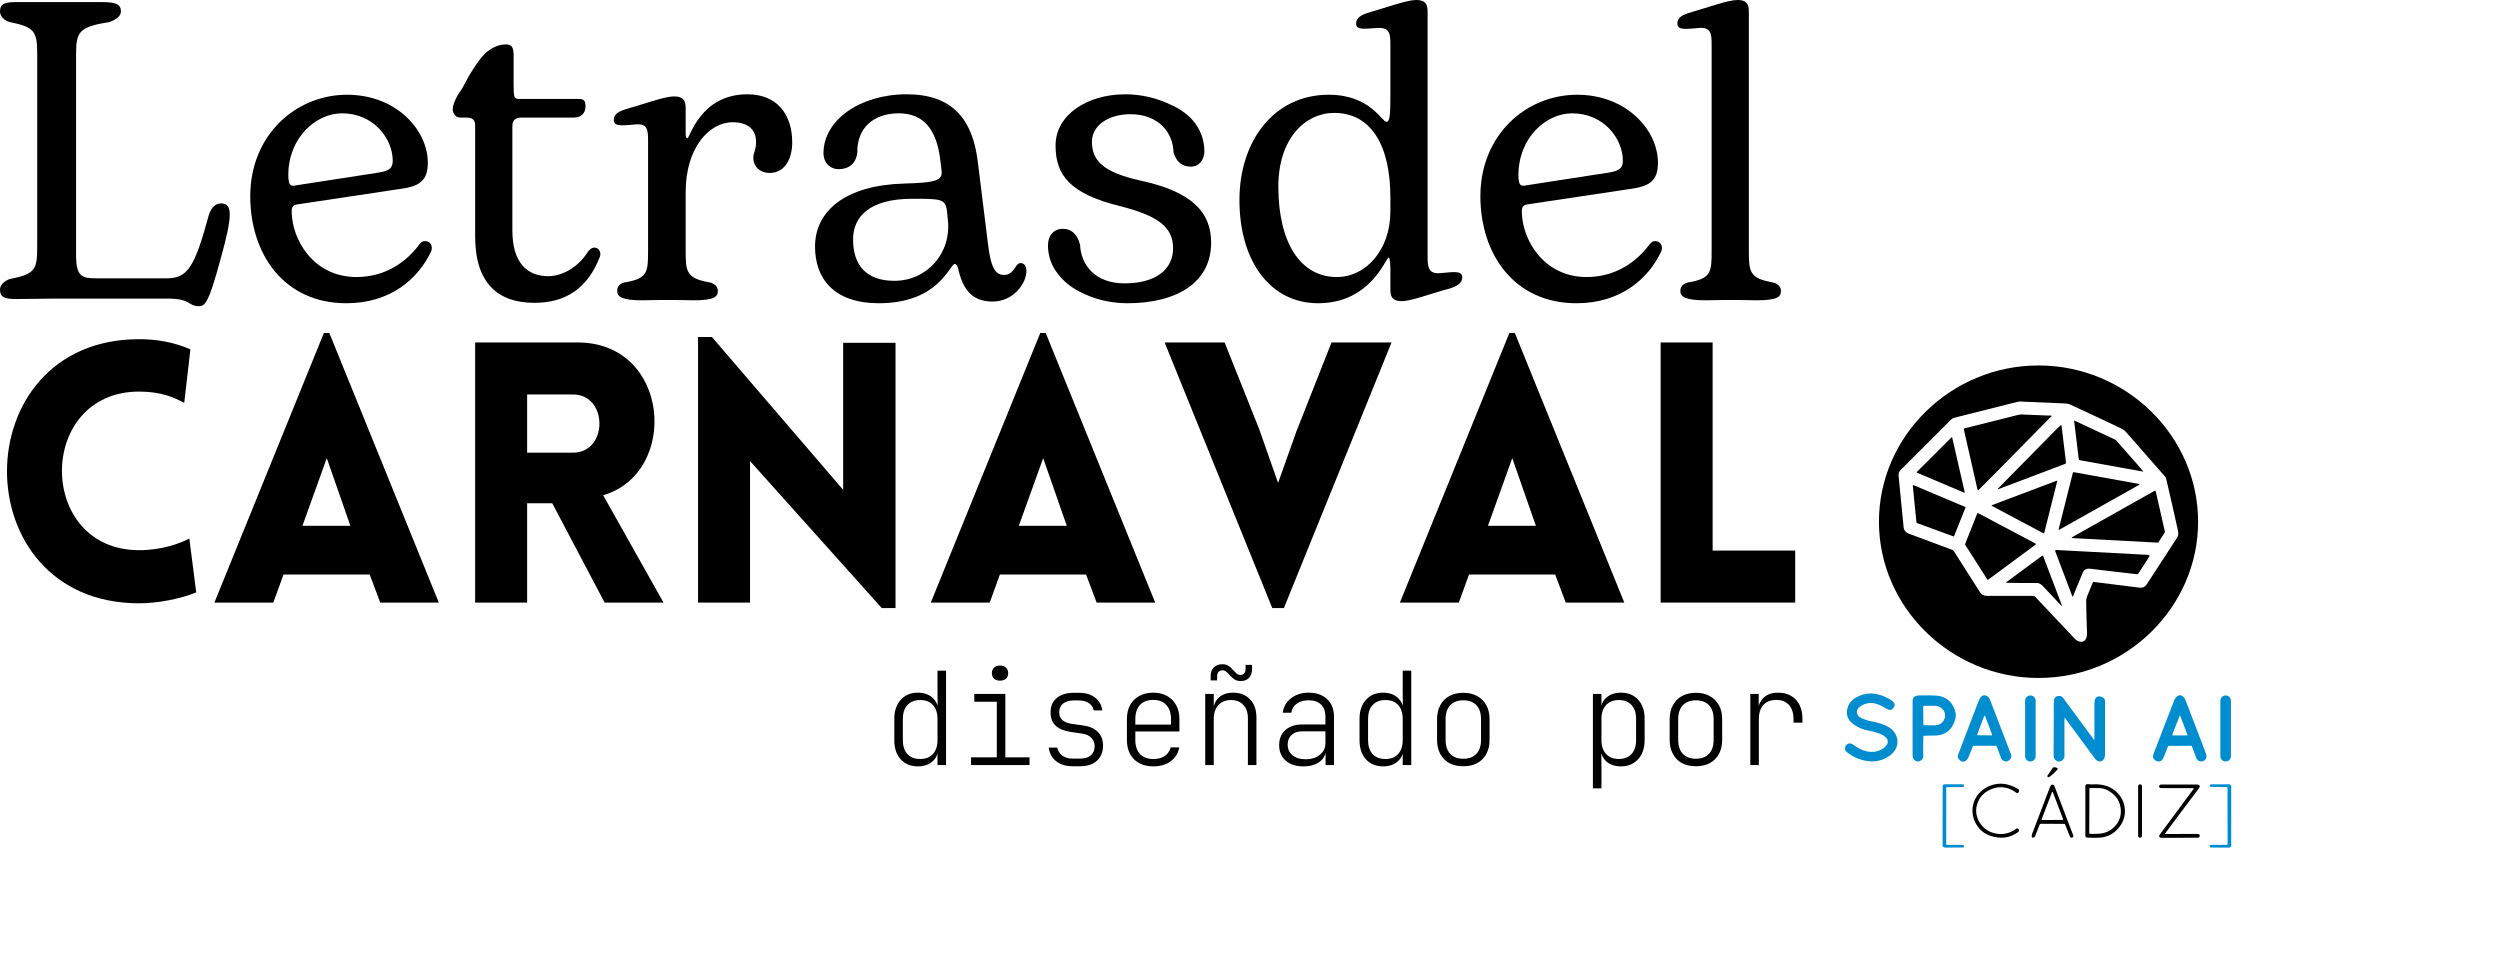 <?xml version="1.0" encoding="UTF-8" standalone="no"?>
<!DOCTYPE svg PUBLIC "-//W3C//DTD SVG 1.1//EN" "http://www.w3.org/Graphics/SVG/1.1/DTD/svg11.dtd">
<svg width="100%" height="100%" viewBox="0 0 232 90" version="1.1" xmlns="http://www.w3.org/2000/svg" xmlns:xlink="http://www.w3.org/1999/xlink" xml:space="preserve" xmlns:serif="http://www.serif.com/" style="fill-rule:evenodd;clip-rule:evenodd;stroke-linejoin:round;stroke-miterlimit:2;">
    <path d="M17.097,37.383L17.67,32.421C16.218,31.781 14.598,31.476 12.913,31.476C-3.423,31.476 -3.455,55.987 12.913,55.987C14.598,55.987 16.726,55.583 18.21,54.975L17.57,49.977C16.658,50.449 15.005,51.057 12.913,51.057C3.361,51.057 3.361,36.339 12.913,36.339C15.005,36.339 16.186,36.911 17.097,37.383Z" style="fill-rule:nonzero;"/>
    <path d="M19.897,55.919L25.365,55.919L26.309,53.319L34.309,53.319L35.285,55.919L40.721,55.919L30.561,30.901L30.056,30.901L19.897,55.919ZM28.065,48.796L30.325,42.517L32.517,48.796L28.065,48.796Z" style="fill-rule:nonzero;"/>
    <path d="M56.109,55.919L61.574,55.919L55.973,45.959C63.061,43.899 62.217,31.781 53.609,31.781L44.093,31.781L44.093,55.919L48.918,55.919L48.918,46.703L51.249,46.703L56.109,55.919ZM48.918,42.009L48.918,36.607L53.173,36.607C56.445,36.607 56.445,42.009 53.173,42.009L48.918,42.009Z" style="fill-rule:nonzero;"/>
    <path d="M69.604,42.786L81.824,56.427L83.104,56.427L83.104,31.813L78.244,31.813L78.244,45.455L66.064,31.273L64.78,31.273L64.78,55.919L69.604,55.919L69.604,42.786Z" style="fill-rule:nonzero;"/>
    <path d="M86.378,55.919L91.846,55.919L92.79,53.319L100.789,53.319L101.766,55.919L107.202,55.919L97.042,30.901L96.537,30.901L86.378,55.919ZM94.546,48.796L96.806,42.517L98.998,48.796L94.546,48.796Z" style="fill-rule:nonzero;"/>
    <path d="M118.066,56.427L119.146,56.427L129.135,31.781L123.566,31.781L120.326,39.984L118.606,44.811L116.85,39.816L113.646,31.781L108.078,31.781L118.066,56.427Z" style="fill-rule:nonzero;"/>
    <path d="M129.911,55.919L135.379,55.919L136.323,53.319L144.323,53.319L145.299,55.919L150.735,55.919L140.575,30.901L140.07,30.901L129.911,55.919ZM138.079,48.796L140.339,42.517L142.531,48.796L138.079,48.796Z" style="fill-rule:nonzero;"/>
    <path d="M154.107,31.781L154.107,55.919L166.595,55.919L166.595,51.093L158.932,51.093L158.932,31.781L154.107,31.781Z" style="fill-rule:nonzero;"/>
    <path d="M18.441,28.415C19.068,28.415 19.382,28.024 20.442,24.139C21.619,19.94 21.581,18.879 20.52,18.879C20.09,18.879 19.657,19.115 19.382,19.94C18.049,24.883 17.38,25.828 15.46,25.828L8.866,25.828C7.612,25.828 7.062,25.63 7.062,23.744L7.062,5.063C7.062,2.944 7.298,2.51 10.163,2.041C10.713,1.844 11.224,1.53 11.224,1.058C11.224,0.391 10.752,0.194 9.455,0.194L1.452,0.194C0.394,0.194 0,0.391 0,1.058C0,1.53 0.394,1.883 0.863,2.041C3.256,2.51 3.453,2.944 3.453,5.063L3.453,22.884C3.453,25.003 3.298,25.433 0.863,25.905C0.394,26.103 0,26.416 0,26.885C0,27.552 0.394,27.749 1.452,27.749C3.14,27.749 3.887,27.71 4.944,27.71L15.576,27.71C17.736,27.71 17.461,28.415 18.441,28.415Z" style="fill-rule:nonzero;"/>
    <path d="M32.132,28.141C36.213,28.141 38.8,25.905 40.015,23.314C40.174,22.923 40.015,22.373 39.427,22.373C39.194,22.373 39.074,22.489 38.88,22.725C37.742,24.255 35.818,25.708 33.073,25.708C29.109,25.708 27.068,22.253 27.068,19.584C27.068,19.115 27.304,18.995 27.657,18.957L37.073,17.543C38.761,17.31 39.702,16.915 39.702,15.11C39.702,12.05 36.759,8.792 32.21,8.792C27.463,8.792 23.224,12.519 23.224,18.213C23.224,23.589 26.363,28.141 32.132,28.141ZM27.54,17.19C26.991,17.31 26.755,17.268 26.755,16.249C26.755,12.794 29.306,10.517 31.738,10.517C34.719,10.517 36.446,12.914 36.446,14.913C36.446,15.621 36.093,15.858 35.152,16.013L27.54,17.19Z" style="fill-rule:nonzero;"/>
    <path d="M49.588,28.102C52.492,28.102 54.532,26.769 55.67,23.825C55.903,23.156 55.121,22.567 54.571,23.353C53.51,25.003 51.981,25.63 50.882,25.63C48.88,25.63 47.548,24.336 47.548,21.389L47.548,11.694C47.548,11.028 47.978,10.911 48.45,10.911L53.274,10.911C53.905,10.911 54.335,10.517 54.335,9.889C54.335,9.262 54.138,9.184 53.63,9.184L48.175,9.184C47.703,9.184 47.664,9.025 47.664,7.848L47.664,5.14C47.664,4.435 47.509,4.121 46.959,4.121C46.251,4.121 45.585,4.435 44.997,4.985C44.331,5.651 43.506,6.984 42.917,8.162L42.526,8.75C42.174,9.339 42.015,9.811 42.015,10.125C42.015,10.517 42.251,10.911 42.72,10.911L43.27,10.911C43.781,10.911 44.094,11.067 44.094,11.655L44.094,21.939C44.094,26.374 46.293,28.102 49.588,28.102Z" style="fill-rule:nonzero;"/>
    <path d="M59.63,27.869C61.198,27.827 62.767,27.827 64.338,27.869C66.259,27.869 66.615,27.552 66.615,27.005C66.615,26.572 66.298,26.335 65.906,26.219C63.672,25.828 63.63,25.239 63.63,23.198L63.63,17.818C63.63,13.697 65.829,11.342 67.986,11.342C70.537,11.342 70.301,13.422 69.948,14.285C69.712,15.544 70.692,16.052 71.4,16.052C72.93,16.052 73.518,14.599 73.518,13.227C73.518,10.517 72.027,8.75 69.36,8.75C64.965,8.75 64.024,12.833 63.788,12.833C63.63,12.833 63.63,12.519 63.63,12.244L63.63,10.009C63.63,9.223 63.316,8.948 62.534,8.948C61.67,8.948 59.905,9.614 58.101,10.125C57.47,10.323 56.924,10.559 56.962,11.186C57.001,11.814 57.942,11.617 59.119,11.539C60.099,11.5 60.141,12.089 60.141,13.069L60.141,23.198C60.141,25.239 60.141,25.866 57.903,26.219C57.512,26.335 57.276,26.572 57.276,27.005C57.276,27.552 57.745,27.869 59.63,27.869Z" style="fill-rule:nonzero;"/>
    <path d="M81.558,28.141C87.168,28.141 88.113,24.491 88.62,24.491C88.701,24.491 88.818,24.65 88.895,24.844C89.328,26.808 90.153,27.985 92.112,27.985C94.036,27.985 95.252,26.297 95.252,25.158C95.252,24.65 95.016,24.414 94.703,24.414C94.192,24.414 94.153,25.514 93.173,25.514C92.465,25.514 91.957,25.042 91.682,22.609L90.741,15.033C90.269,11.028 88.345,8.75 84.148,8.75C79.754,8.75 76.42,11.186 76.42,14.208C76.42,15.188 77.125,15.699 77.791,15.699C78.813,15.699 79.44,15.149 79.557,14.169C79.518,11.814 81.128,10.517 83.405,10.517C85.717,10.517 86.894,12.011 87.249,14.758L87.366,15.738C87.524,16.721 87.013,16.954 83.873,17.035C78.499,17.19 75.634,19.545 75.634,22.884C75.634,25.866 77.4,28.141 81.558,28.141ZM83.01,26.06C80.381,26.06 79.165,24.608 79.165,22.214C79.165,20.134 80.656,18.446 84.659,18.446C87.288,18.446 87.718,18.446 87.876,19.545L87.954,20.331C88.345,23.511 85.991,26.06 83.01,26.06Z" style="fill-rule:nonzero;"/>
    <path d="M104.627,28.141C109.257,28.141 112.393,26.18 112.393,22.528C112.393,19.782 110.748,17.818 105.842,16.76C102.273,15.974 101.332,14.835 101.332,13.147C101.332,11.617 102.9,10.598 104.901,10.598C107.53,10.598 108.862,12.325 108.901,14.13C109.176,15.071 109.726,15.463 110.512,15.463C111.297,15.463 111.766,14.797 111.766,14.049C111.766,12.953 111.375,11.969 110.709,11.186C110.159,10.559 109.412,10.048 108.588,9.695C107.372,9.106 105.92,8.75 104.429,8.75C100.859,8.75 97.956,10.675 97.956,13.503C97.956,16.288 99.33,17.976 103.88,19.115C107.53,20.018 108.862,21.118 108.862,23.039C108.862,25.003 107.255,26.297 104.352,26.297C101.606,26.297 100.31,24.569 100.232,22.725C99.957,21.625 99.33,21.234 98.622,21.234C97.759,21.234 97.251,21.9 97.251,22.764C97.251,23.786 97.603,24.728 98.192,25.433C98.703,26.103 99.369,26.649 100.155,27.044C101.448,27.749 103.016,28.141 104.627,28.141Z" style="fill-rule:nonzero;"/>
    <path d="M122.318,28.141C127.223,28.141 128.597,23.903 128.869,23.903C128.95,23.903 128.988,24.178 129.027,24.844L129.027,26.885C129.027,27.672 129.341,27.946 130.088,27.946C130.99,27.946 132.756,27.238 134.56,26.769C135.148,26.572 135.698,26.335 135.698,25.708C135.659,25.042 134.715,25.278 133.538,25.355C132.597,25.394 132.481,24.805 132.481,23.864L132.481,1.058C132.481,0.275 132.167,0 131.42,0C130.557,0 128.752,0.666 126.987,1.178C126.36,1.372 125.81,1.647 125.849,2.235C125.888,2.863 126.832,2.63 127.967,2.588C128.95,2.588 129.027,3.138 129.027,4.082L129.027,8.831C129.027,10.559 128.988,11.303 128.675,11.303C128.203,11.303 127.184,8.792 123.297,8.792C118.237,8.792 115.02,13.069 115.02,18.565C115.02,24.294 117.923,28.141 122.318,28.141ZM124.044,25.708C120.711,25.708 118.631,22.567 118.631,17.31C118.631,12.833 121.141,10.478 123.808,10.478C127.223,10.478 129.027,13.461 129.027,18.329L129.027,19.623C129.027,23.156 126.79,25.708 124.044,25.708Z" style="fill-rule:nonzero;"/>
    <path d="M146.288,28.141C150.369,28.141 152.956,25.905 154.172,23.314C154.33,22.923 154.172,22.373 153.583,22.373C153.35,22.373 153.231,22.489 153.037,22.725C151.899,24.255 149.975,25.708 147.229,25.708C143.265,25.708 141.225,22.253 141.225,19.584C141.225,19.115 141.461,18.995 141.813,18.957L151.229,17.543C152.917,17.31 153.858,16.915 153.858,15.11C153.858,12.05 150.916,8.792 146.366,8.792C141.619,8.792 137.38,12.519 137.38,18.213C137.38,23.589 140.52,28.141 146.288,28.141ZM141.697,17.19C141.147,17.31 140.911,17.268 140.911,16.249C140.911,12.794 143.462,10.517 145.894,10.517C148.875,10.517 150.602,12.914 150.602,14.913C150.602,15.621 150.25,15.858 149.309,16.013L141.697,17.19Z" style="fill-rule:nonzero;"/>
    <path d="M158.329,27.869C159.9,27.827 161.468,27.827 162.998,27.869C164.922,27.869 165.274,27.552 165.274,27.005C165.274,26.572 164.96,26.335 164.569,26.219C162.332,25.828 162.293,25.239 162.293,23.198L162.293,1.058C162.293,0.275 161.979,0 161.232,0C160.369,0 158.565,0.666 156.799,1.178C156.172,1.372 155.622,1.608 155.661,2.235C155.7,2.863 156.644,2.669 157.779,2.588C158.762,2.549 158.839,3.138 158.839,4.082L158.839,23.198C158.839,25.239 158.839,25.866 156.602,26.219C156.211,26.335 155.936,26.572 155.936,27.005C155.936,27.552 156.408,27.869 158.329,27.869Z" style="fill-rule:nonzero;"/>
    <rect x="162" y="20" width="70" height="70" style="fill:none;"/>
    <path d="M85.176,71.12C84.52,71.12 83.992,70.904 83.592,70.472C83.192,70.032 82.992,69.444 82.992,68.708L82.992,66.704C82.992,65.968 83.192,65.38 83.592,64.94C83.992,64.5 84.52,64.28 85.176,64.28C85.744,64.28 86.2,64.44 86.544,64.76C86.896,65.072 87.072,65.488 87.072,66.008L86.784,65.444L87.012,65.444L87,64.088L87,62.24L87.792,62.24L87.792,71L87,71L87,69.956L86.712,69.956L87.072,69.392C87.072,69.92 86.896,70.34 86.544,70.652C86.2,70.964 85.744,71.12 85.176,71.12ZM85.392,70.436C85.904,70.436 86.3,70.28 86.58,69.968C86.86,69.656 87,69.228 87,68.684L87,66.728C87,66.176 86.86,65.744 86.58,65.432C86.3,65.12 85.904,64.964 85.392,64.964C84.888,64.964 84.492,65.12 84.204,65.432C83.924,65.736 83.784,66.168 83.784,66.728L83.784,68.684C83.784,69.236 83.924,69.668 84.204,69.98C84.492,70.284 84.888,70.436 85.392,70.436ZM90.115,71L90.115,70.28L92.503,70.28L92.503,65.12L90.415,65.12L90.415,64.4L93.295,64.4L93.295,70.28L95.539,70.28L95.539,71L90.115,71ZM92.803,63.164C92.571,63.164 92.387,63.104 92.251,62.984C92.115,62.856 92.047,62.684 92.047,62.468C92.047,62.252 92.115,62.08 92.251,61.952C92.387,61.824 92.571,61.76 92.803,61.76C93.035,61.76 93.219,61.824 93.355,61.952C93.491,62.08 93.559,62.252 93.559,62.468C93.559,62.684 93.491,62.856 93.355,62.984C93.219,63.104 93.035,63.164 92.803,63.164ZM99.531,71.108C99.115,71.108 98.747,71.036 98.427,70.892C98.115,70.748 97.863,70.548 97.671,70.292C97.479,70.028 97.363,69.724 97.323,69.38L98.115,69.38C98.171,69.676 98.323,69.92 98.571,70.112C98.827,70.304 99.147,70.4 99.531,70.4L100.215,70.4C100.655,70.4 100.991,70.3 101.223,70.1C101.463,69.892 101.583,69.616 101.583,69.272C101.583,68.952 101.483,68.688 101.283,68.48C101.083,68.264 100.807,68.132 100.455,68.084L99.327,67.916C98.727,67.828 98.271,67.636 97.959,67.34C97.647,67.036 97.491,66.624 97.491,66.104C97.491,65.544 97.679,65.104 98.055,64.784C98.439,64.456 98.971,64.292 99.651,64.292L100.131,64.292C100.747,64.292 101.243,64.44 101.619,64.736C102.003,65.032 102.227,65.428 102.291,65.924L101.499,65.924C101.451,65.652 101.307,65.432 101.067,65.264C100.827,65.088 100.515,65 100.131,65L99.651,65C99.219,65 98.883,65.1 98.643,65.3C98.411,65.492 98.295,65.76 98.295,66.104C98.295,66.408 98.391,66.648 98.583,66.824C98.775,66.992 99.063,67.108 99.447,67.172L100.551,67.328C101.143,67.416 101.591,67.62 101.895,67.94C102.207,68.252 102.363,68.672 102.363,69.2C102.363,69.784 102.175,70.248 101.799,70.592C101.431,70.936 100.903,71.108 100.215,71.108L99.531,71.108ZM107.026,71.12C106.522,71.12 106.086,71.02 105.718,70.82C105.35,70.62 105.066,70.336 104.866,69.968C104.674,69.6 104.578,69.168 104.578,68.672L104.578,66.728C104.578,66.232 104.674,65.804 104.866,65.444C105.066,65.076 105.35,64.792 105.718,64.592C106.086,64.384 106.522,64.28 107.026,64.28C107.522,64.28 107.95,64.384 108.31,64.592C108.678,64.792 108.958,65.076 109.15,65.444C109.35,65.804 109.45,66.232 109.45,66.728L109.45,67.88L105.358,67.88L105.358,68.672C105.358,69.224 105.502,69.656 105.79,69.968C106.078,70.28 106.49,70.436 107.026,70.436C107.458,70.436 107.81,70.344 108.082,70.16C108.362,69.968 108.55,69.7 108.646,69.356L109.438,69.356C109.334,69.9 109.066,70.332 108.634,70.652C108.21,70.964 107.674,71.12 107.026,71.12ZM108.67,67.34L108.67,66.728C108.67,66.176 108.526,65.744 108.238,65.432C107.958,65.112 107.554,64.952 107.026,64.952C106.49,64.952 106.078,65.108 105.79,65.42C105.502,65.732 105.358,66.168 105.358,66.728L105.358,67.244L108.778,67.244L108.67,67.34ZM111.845,71L111.845,64.4L112.637,64.4L112.637,65.588L112.889,65.588L112.589,66.056C112.589,65.504 112.753,65.072 113.081,64.76C113.417,64.44 113.869,64.28 114.437,64.28C115.093,64.28 115.617,64.488 116.009,64.904C116.401,65.312 116.597,65.872 116.597,66.584L116.597,71L115.805,71L115.805,66.68C115.805,66.136 115.665,65.716 115.385,65.42C115.105,65.116 114.725,64.964 114.245,64.964C113.749,64.964 113.357,65.12 113.069,65.432C112.781,65.744 112.637,66.176 112.637,66.728L112.637,71L111.845,71ZM115.145,63.2C114.913,63.2 114.721,63.152 114.569,63.056C114.417,62.952 114.281,62.836 114.161,62.708C114.049,62.572 113.937,62.456 113.825,62.36C113.721,62.256 113.597,62.204 113.453,62.204C113.301,62.204 113.177,62.252 113.081,62.348C112.993,62.444 112.949,62.576 112.949,62.744L112.949,63.14L112.349,63.14L112.349,62.744C112.349,62.4 112.445,62.132 112.637,61.94C112.837,61.74 113.101,61.64 113.429,61.64C113.661,61.64 113.853,61.692 114.005,61.796C114.157,61.892 114.289,62.008 114.401,62.144C114.521,62.272 114.633,62.388 114.737,62.492C114.849,62.588 114.977,62.636 115.121,62.636C115.265,62.636 115.377,62.588 115.457,62.492C115.545,62.396 115.589,62.264 115.589,62.096L115.589,61.7L116.189,61.7L116.189,62.096C116.189,62.44 116.093,62.712 115.901,62.912C115.717,63.104 115.465,63.2 115.145,63.2ZM120.949,71.12C120.261,71.12 119.713,70.94 119.305,70.58C118.905,70.22 118.705,69.744 118.705,69.152C118.705,68.56 118.897,68.092 119.281,67.748C119.673,67.404 120.189,67.232 120.829,67.232L123.001,67.232L123.001,66.5C123.001,66.02 122.865,65.648 122.593,65.384C122.329,65.12 121.949,64.988 121.453,64.988C121.005,64.988 120.633,65.092 120.337,65.3C120.049,65.508 119.881,65.788 119.833,66.14L119.041,66.14C119.113,65.58 119.369,65.132 119.809,64.796C120.257,64.452 120.805,64.28 121.453,64.28C122.165,64.28 122.733,64.48 123.157,64.88C123.581,65.28 123.793,65.816 123.793,66.488L123.793,71L123.013,71L123.013,69.692L122.881,69.692L123.061,69.476C123.061,69.972 122.869,70.372 122.485,70.676C122.101,70.972 121.589,71.12 120.949,71.12ZM121.153,70.46C121.705,70.46 122.149,70.32 122.485,70.04C122.829,69.76 123.001,69.4 123.001,68.96L123.001,67.868L120.829,67.868C120.429,67.868 120.105,67.98 119.857,68.204C119.617,68.428 119.497,68.724 119.497,69.092C119.497,69.508 119.645,69.84 119.941,70.088C120.245,70.336 120.649,70.46 121.153,70.46ZM128.348,71.12C127.692,71.12 127.164,70.904 126.764,70.472C126.364,70.032 126.164,69.444 126.164,68.708L126.164,66.704C126.164,65.968 126.364,65.38 126.764,64.94C127.164,64.5 127.692,64.28 128.348,64.28C128.916,64.28 129.372,64.44 129.716,64.76C130.068,65.072 130.244,65.488 130.244,66.008L129.956,65.444L130.184,65.444L130.172,64.088L130.172,62.24L130.964,62.24L130.964,71L130.172,71L130.172,69.956L129.884,69.956L130.244,69.392C130.244,69.92 130.068,70.34 129.716,70.652C129.372,70.964 128.916,71.12 128.348,71.12ZM128.564,70.436C129.076,70.436 129.472,70.28 129.752,69.968C130.032,69.656 130.172,69.228 130.172,68.684L130.172,66.728C130.172,66.176 130.032,65.744 129.752,65.432C129.472,65.12 129.076,64.964 128.564,64.964C128.06,64.964 127.664,65.12 127.376,65.432C127.096,65.736 126.956,66.168 126.956,66.728L126.956,68.684C126.956,69.236 127.096,69.668 127.376,69.98C127.664,70.284 128.06,70.436 128.564,70.436ZM135.795,71.108C135.299,71.108 134.867,71.012 134.499,70.82C134.139,70.62 133.859,70.336 133.659,69.968C133.459,69.6 133.359,69.164 133.359,68.66L133.359,66.74C133.359,66.236 133.459,65.804 133.659,65.444C133.859,65.076 134.139,64.792 134.499,64.592C134.867,64.392 135.299,64.292 135.795,64.292C136.291,64.292 136.719,64.392 137.079,64.592C137.447,64.792 137.731,65.076 137.931,65.444C138.131,65.804 138.231,66.232 138.231,66.728L138.231,68.66C138.231,69.164 138.131,69.6 137.931,69.968C137.731,70.336 137.447,70.62 137.079,70.82C136.719,71.012 136.291,71.108 135.795,71.108ZM135.795,70.412C136.315,70.412 136.719,70.26 137.007,69.956C137.295,69.652 137.439,69.22 137.439,68.66L137.439,66.74C137.439,66.18 137.295,65.748 137.007,65.444C136.719,65.14 136.315,64.988 135.795,64.988C135.283,64.988 134.879,65.14 134.583,65.444C134.295,65.748 134.151,66.18 134.151,66.74L134.151,68.66C134.151,69.22 134.295,69.652 134.583,69.956C134.871,70.26 135.275,70.412 135.795,70.412ZM147.822,73.16L147.822,64.4L148.614,64.4L148.614,65.444L148.902,65.444L148.542,66.008C148.542,65.48 148.714,65.06 149.058,64.748C149.41,64.436 149.87,64.28 150.438,64.28C151.102,64.28 151.63,64.5 152.022,64.94C152.422,65.372 152.622,65.956 152.622,66.692L152.622,68.696C152.622,69.184 152.53,69.612 152.346,69.98C152.162,70.34 151.906,70.62 151.578,70.82C151.258,71.02 150.878,71.12 150.438,71.12C149.87,71.12 149.41,70.964 149.058,70.652C148.714,70.332 148.542,69.912 148.542,69.392L148.83,69.956L148.602,69.956L148.614,71.096L148.614,73.16L147.822,73.16ZM150.222,70.436C150.726,70.436 151.118,70.284 151.398,69.98C151.686,69.668 151.83,69.232 151.83,68.672L151.83,66.716C151.83,66.156 151.686,65.724 151.398,65.42C151.118,65.116 150.726,64.964 150.222,64.964C149.726,64.964 149.334,65.12 149.046,65.432C148.758,65.736 148.614,66.164 148.614,66.716L148.614,68.672C148.614,69.224 148.758,69.656 149.046,69.968C149.334,70.28 149.726,70.436 150.222,70.436ZM157.381,71.108C156.885,71.108 156.453,71.012 156.085,70.82C155.725,70.62 155.445,70.336 155.245,69.968C155.045,69.6 154.945,69.164 154.945,68.66L154.945,66.74C154.945,66.236 155.045,65.804 155.245,65.444C155.445,65.076 155.725,64.792 156.085,64.592C156.453,64.392 156.885,64.292 157.381,64.292C157.877,64.292 158.305,64.392 158.665,64.592C159.033,64.792 159.317,65.076 159.517,65.444C159.717,65.804 159.817,66.232 159.817,66.728L159.817,68.66C159.817,69.164 159.717,69.6 159.517,69.968C159.317,70.336 159.033,70.62 158.665,70.82C158.305,71.012 157.877,71.108 157.381,71.108ZM157.381,70.412C157.901,70.412 158.305,70.26 158.593,69.956C158.881,69.652 159.025,69.22 159.025,68.66L159.025,66.74C159.025,66.18 158.881,65.748 158.593,65.444C158.305,65.14 157.901,64.988 157.381,64.988C156.869,64.988 156.465,65.14 156.169,65.444C155.881,65.748 155.737,66.18 155.737,66.74L155.737,68.66C155.737,69.22 155.881,69.652 156.169,69.956C156.457,70.26 156.861,70.412 157.381,70.412ZM162.429,71L162.429,64.4L163.209,64.4L163.209,65.588L163.389,65.588L163.089,66.32C163.097,65.68 163.265,65.18 163.593,64.82C163.929,64.46 164.393,64.28 164.985,64.28C165.689,64.28 166.245,64.496 166.653,64.928C167.061,65.36 167.265,65.948 167.265,66.692L167.265,67.064L166.437,67.064L166.437,66.728C166.437,66.168 166.297,65.732 166.017,65.42C165.737,65.108 165.341,64.952 164.829,64.952C164.325,64.952 163.929,65.108 163.641,65.42C163.361,65.732 163.221,66.168 163.221,66.728L163.221,71L162.429,71Z" style="fill-rule:nonzero;"/>
    <g transform="matrix(0.096,0,0,0.094,160.712,28.814)">
        <path d="M450.75,208.52C450.75,293.145 381.115,362.78 296.49,362.78C211.865,362.78 142.23,293.145 142.23,208.52C142.23,123.895 211.865,54.26 296.49,54.26C381.115,54.26 450.75,123.895 450.75,208.52ZM169.44,219.48C169.98,219.833 170.543,220.123 171.13,220.35L212.97,236.26C213.691,236.539 214.301,237.041 214.71,237.69C222.457,250.023 230.15,262.367 237.79,274.72C239.557,277.587 240.62,279.197 240.98,279.55C242.44,281.003 244.363,281.733 246.75,281.74C261.417,281.747 276.297,281.75 291.39,281.75C292.078,281.75 292.734,282.037 293.2,282.54C305.92,296.34 318.543,310.007 331.07,323.54C332.69,325.287 334.26,326.367 335.78,326.78C338.687,327.56 340.847,326.723 342.26,324.27C343.113,322.797 343.48,320.54 343.36,317.5C342.967,307.527 342.693,297.55 342.54,287.57C342.513,285.677 342.83,283.86 343.49,282.12C345.19,277.673 347.007,273.15 348.94,268.55C349.099,268.167 349.498,267.936 349.91,267.99C364.637,269.837 379.327,271.713 393.98,273.62C397.093,274.02 399.47,272.927 401.11,270.34C410.903,254.88 420.73,239.443 430.59,224.03C431.657,222.357 431.897,220.16 431.31,217.44C427.57,200.1 423.753,182.943 419.86,165.97C419.693,165.243 419.367,164.593 418.88,164.02C405.947,148.927 393.263,134.16 380.83,119.72C379.737,118.447 378.437,117.443 376.93,116.71C361.457,109.17 345.933,101.733 330.36,94.4C327.707,93.153 326.347,92.517 326.28,92.49C325.013,92.077 323.503,91.83 321.75,91.75C308.583,91.143 295.413,90.573 282.24,90.04C282.2,90.04 281.543,89.99 280.27,89.89C278.763,89.77 277.273,89.9 275.8,90.28C255.647,95.487 235.477,100.667 215.29,105.82C213.937,106.167 212.767,106.84 211.78,107.84C195.707,124.267 179.613,140.69 163.5,157.11C162.52,158.103 161.887,159.01 161.6,159.83C161.227,160.91 161.1,162.05 161.22,163.25C162.913,180.163 164.533,197.087 166.08,214.02C166.293,216.313 167.413,218.133 169.44,219.48Z" style="fill-rule:nonzero;"/>
    </g>
    <g transform="matrix(0.096,0,0,0.094,160.712,28.814)">
        <path d="M261.19,153.94C253.577,161.827 246.03,169.58 238.55,177.2C238.03,177.72 237.69,177.623 237.53,176.91L224.29,117.42C224.185,116.944 224.483,116.463 224.96,116.34C242.293,111.967 259.577,107.54 276.81,103.06C278.39,102.653 279.873,102.507 281.26,102.62C282.547,102.727 283.213,102.78 283.26,102.78C290.66,103.02 298.057,103.33 305.45,103.71C305.883,103.73 306.417,103.717 307.05,103.67C309.357,103.483 309.757,104.013 308.25,105.26C307.783,105.64 307.433,105.95 307.2,106.19C291.88,122.123 276.543,138.04 261.19,153.94Z" style="fill-rule:nonzero;"/>
    </g>
    <g transform="matrix(0.096,0,0,0.094,160.712,28.814)">
        <path d="M330.94,109.17C330.887,108.75 331.053,108.63 331.44,108.81L370.55,127.51C371.03,127.743 371.44,128.06 371.78,128.46L397.39,158.3C397.89,158.88 397.763,159.1 397.01,158.96L336.42,147.81C335.863,147.709 335.435,147.252 335.37,146.69L330.94,109.17Z" style="fill-rule:nonzero;"/>
    </g>
    <g transform="matrix(0.096,0,0,0.094,160.712,28.814)">
        <path d="M313.26,117.77C314.607,116.363 316.097,114.913 317.73,113.42C318.31,112.893 318.647,113.02 318.74,113.8L323.07,150.12C323.136,150.647 322.837,151.152 322.35,151.34L258.16,176.18C256.893,176.667 256.733,176.423 257.68,175.45C276.26,156.27 294.787,137.043 313.26,117.77Z" style="fill-rule:nonzero;"/>
    </g>
    <g transform="matrix(0.096,0,0,0.094,160.712,28.814)">
        <path d="M179.21,160.21C179.174,160.195 179.139,160.176 179.106,160.154C178.833,159.97 178.76,159.594 178.944,159.321C178.967,159.288 178.992,159.258 179.02,159.23L212.41,125.21C212.723,124.89 212.93,124.95 213.03,125.39L225.11,179.27C225.243,179.863 225.03,180.04 224.47,179.8L179.21,160.21Z" style="fill-rule:nonzero;"/>
    </g>
    <g transform="matrix(0.096,0,0,0.094,160.712,28.814)">
        <path d="M329.7,160.13C329.789,159.771 330.147,159.541 330.51,159.61L393.34,171.2C394.34,171.387 394.4,171.733 393.52,172.24L316.92,216.23C316.12,216.697 315.83,216.48 316.05,215.58L329.7,160.13Z" style="fill-rule:nonzero;"/>
    </g>
    <g transform="matrix(0.096,0,0,0.094,160.712,28.814)">
        <path d="M251.42,192.92C250.887,192.627 250.903,192.373 251.47,192.16L313.99,168.06C314.497,167.867 314.683,168.03 314.55,168.55L301.97,219.66C301.965,219.68 301.959,219.699 301.952,219.718C301.853,219.974 301.562,220.104 301.306,220.005C301.287,219.998 301.268,219.99 301.25,219.98L251.42,192.92Z" style="fill-rule:nonzero;"/>
    </g>
    <g transform="matrix(0.096,0,0,0.094,160.712,28.814)">
        <path d="M225.87,194.07C225.964,194.112 226.012,194.217 225.98,194.31L214.88,222.72C214.779,222.982 214.479,223.117 214.21,223.02L179.3,209.96C178.835,209.789 178.508,209.36 178.46,208.86L174.95,172.98C174.945,172.935 174.946,172.889 174.954,172.843C174.999,172.556 175.272,172.357 175.559,172.402C175.604,172.409 175.648,172.422 175.69,172.44L225.87,194.07Z" style="fill-rule:nonzero;"/>
    </g>
    <g transform="matrix(0.096,0,0,0.094,160.712,28.814)">
        <path d="M412.32,228.92C412.216,229.091 412.02,229.192 411.81,229.18L329.55,224.71C328.23,224.643 328.143,224.28 329.29,223.62L408.71,177.99C408.741,177.972 408.774,177.957 408.808,177.944C409.176,177.801 409.596,177.988 409.739,178.356C409.752,178.39 409.762,178.425 409.77,178.46L418.64,218.25C418.71,218.583 418.656,218.917 418.49,219.18L412.32,228.92Z" style="fill-rule:nonzero;"/>
    </g>
    <g transform="matrix(0.096,0,0,0.094,160.712,28.814)">
        <path d="M255.82,209.67C268.213,216.363 280.797,223.16 293.57,230.06C293.609,230.081 293.645,230.106 293.679,230.134C293.942,230.358 293.971,230.763 293.744,231.03C293.716,231.063 293.684,231.093 293.65,231.12L247.9,265.69C247.892,265.696 247.884,265.702 247.875,265.708C247.586,265.907 247.184,265.832 246.985,265.543C246.98,265.535 246.975,265.528 246.97,265.52L225.67,231.37C225.5,231.1 225.467,230.763 225.58,230.46L237.24,200.37C237.245,200.359 237.249,200.348 237.255,200.337C237.401,200.03 237.77,199.896 238.072,200.04C238.085,200.046 238.098,200.053 238.11,200.06C244.243,203.4 250.147,206.603 255.82,209.67Z" style="fill-rule:nonzero;"/>
    </g>
    <g transform="matrix(0.096,0,0,0.094,160.712,28.814)">
        <path d="M356.67,256.22C353.863,255.88 351.06,255.51 348.26,255.11C345.933,254.783 344.253,254.763 343.22,255.05C341.333,255.583 340.01,256.817 339.25,258.75C336.217,266.437 333.093,274.203 329.88,282.05C329.607,282.703 329.347,282.697 329.1,282.03L312.64,237.66C312.618,237.601 312.602,237.539 312.592,237.476C312.517,236.977 312.865,236.505 313.365,236.429C313.426,236.42 313.488,236.417 313.55,236.42L402.87,241.28C402.957,241.285 403.043,241.301 403.126,241.328C403.658,241.5 403.955,242.079 403.783,242.612C403.756,242.696 403.718,242.776 403.67,242.85L392.97,259.71C392.671,260.181 392.137,260.442 391.6,260.38C379.58,259 367.937,257.613 356.67,256.22Z" style="fill-rule:nonzero;"/>
    </g>
    <g transform="matrix(0.096,0,0,0.094,160.712,28.814)">
        <path d="M265.59,268.82C264.897,268.8 264.827,268.58 265.38,268.16L300.08,242.05C300.102,242.034 300.124,242.019 300.148,242.006C300.412,241.86 300.75,241.958 300.895,242.223C300.909,242.248 300.92,242.273 300.93,242.3L319.08,291.15C319.085,291.164 319.09,291.179 319.093,291.194C319.123,291.339 319.047,291.479 318.924,291.506C318.909,291.509 318.895,291.51 318.88,291.51C318.813,291.51 318.74,291.5 318.66,291.48C318.6,291.46 318.543,291.42 318.49,291.36C308.583,280.7 302.607,274.227 300.56,271.94C299.107,270.307 297.427,269.333 295.52,269.02C295.387,269 293.54,269 289.98,269.02C281.807,269.08 273.677,269.013 265.59,268.82Z" style="fill-rule:nonzero;"/>
    </g>
    <g transform="matrix(0.096,0,0,0.094,160.712,28.814)">
        <path d="M121.32,398.49C122.087,400.27 123.48,401.607 125.5,402.5C127.067,403.193 128.5,403.78 129.8,404.26C130.907,404.667 132.4,405.05 134.28,405.41C139.513,406.43 144.17,407.793 148.25,409.5C150.597,410.487 152.777,411.907 154.79,413.76C156.777,415.593 158.213,417.69 159.1,420.05C160.607,424.077 160.583,427.937 159.03,431.63C157.343,435.617 154.17,438.91 149.51,441.51C146.503,443.183 143.267,444.297 139.8,444.85C136.653,445.35 133.293,445.26 129.72,444.58C122.8,443.273 116.643,440.413 111.25,436C110.003,434.98 109.393,433.71 109.42,432.19C109.44,430.837 109.953,429.673 110.96,428.7C112.24,427.467 113.747,427.117 115.48,427.65C116.193,427.87 117.407,428.62 119.12,429.9C123.82,433.413 128.863,435.363 134.25,435.75C137.383,435.977 140.487,435.373 143.56,433.94C145.987,432.807 147.863,431.37 149.19,429.63C151.31,426.857 151.313,424.23 149.2,421.75C147.76,420.05 145.263,418.563 141.71,417.29C138.557,416.157 135.323,415.293 132.01,414.7C126.857,413.787 122.17,411.803 117.95,408.75C111.883,404.37 109.92,398.723 112.06,391.81C113.42,387.443 116.417,384.023 121.05,381.55C128.563,377.543 136.343,377.007 144.39,379.94C148.843,381.56 152.36,383.35 154.94,385.31C157.847,387.523 158.18,389.983 155.94,392.69C154.753,394.117 153.34,394.633 151.7,394.24C151.12,394.1 149.93,393.447 148.13,392.28C145.89,390.827 143.527,389.65 141.04,388.75C137.953,387.637 135.037,387.263 132.29,387.63C129.143,388.05 126.317,389.193 123.81,391.06C122.67,391.913 121.827,393.057 121.28,394.49C120.753,395.883 120.767,397.217 121.32,398.49Z" style="fill:rgb(0,141,208);fill-rule:nonzero;"/>
    </g>
    <g transform="matrix(0.096,0,0,0.094,160.712,28.814)">
        <path d="M177.67,444.64C176.137,443.607 175.197,442.37 174.85,440.93C174.783,440.663 174.75,439.21 174.75,436.57L174.75,389.59C174.75,386.243 174.807,384.353 174.92,383.92C175.333,382.3 176.34,381.167 177.94,380.52C178.807,380.173 180.207,380 182.14,380L191.87,380C196.25,380 199.477,380.27 201.55,380.81C209.403,382.877 214.303,388.273 216.25,397C216.723,399.12 216.573,401.517 215.8,404.19C212.74,414.797 205.557,419.97 194.25,419.71C191.39,419.65 188.533,419.713 185.68,419.9C185.4,419.925 185.179,420.154 185.17,420.43C184.977,425.843 184.913,431.263 184.98,436.69C184.987,436.743 185.03,437.443 185.11,438.79C185.323,442.183 183.843,444.3 180.67,445.14C179.597,445.42 178.597,445.253 177.67,444.64ZM202.11,392.12C200.463,390.913 198.593,390.303 196.5,390.29C193.08,390.263 189.543,390.25 185.89,390.25C185.407,390.25 185.01,390.643 185.01,391.12L185.17,408.8C185.17,409.087 185.398,409.329 185.69,409.35C187.483,409.47 189.277,409.533 191.07,409.54C194.663,409.553 196.62,409.547 196.94,409.52C200.787,409.193 203.527,407.377 205.16,404.07C206.2,401.95 206.477,399.85 205.99,397.77C205.457,395.497 204.163,393.613 202.11,392.12Z" style="fill:rgb(0,141,208);fill-rule:nonzero;"/>
    </g>
    <g transform="matrix(0.096,0,0,0.094,160.712,28.814)">
        <path d="M262.67,444.56C261.53,443.987 260.747,443.117 260.32,441.95L256.06,430.41C255.911,430.014 255.535,429.75 255.12,429.75L233.92,429.75C233.428,429.751 232.987,430.055 232.82,430.51C231.727,433.397 230.617,436.35 229.49,439.37C228.577,441.817 227.543,443.487 226.39,444.38C224.077,446.173 221.76,445.677 219.44,442.89C218.373,441.603 218.13,440.177 218.71,438.61C225.17,421.217 231.657,403.873 238.17,386.58C239.23,383.78 240.267,381.93 241.28,381.03C242.993,379.51 244.89,379.453 246.97,380.86C248.15,381.66 249.113,383.037 249.86,384.99C256.587,402.61 263.23,420.263 269.79,437.95C270.617,440.177 270.177,442.1 268.47,443.72C266.75,445.347 264.817,445.627 262.67,444.56ZM243.83,400.73L237.18,418.77C237.172,418.791 237.166,418.812 237.162,418.834C237.124,419.039 237.252,419.237 237.446,419.274C237.467,419.278 237.488,419.28 237.51,419.28L250.97,419.47C251.008,419.47 251.045,419.467 251.082,419.461C251.417,419.401 251.642,419.068 251.58,418.722C251.573,418.684 251.563,418.646 251.55,418.61L245,400.74C244.607,399.68 244.217,399.677 243.83,400.73Z" style="fill:rgb(0,141,208);fill-rule:nonzero;"/>
    </g>
    <g transform="matrix(0.096,0,0,0.094,160.712,28.814)">
        <path d="M293.73,385.257C293.73,382.389 291.44,380.06 288.62,380.06C285.8,380.06 283.51,382.389 283.51,385.257L283.51,440.003C283.51,442.871 285.8,445.2 288.62,445.2C291.44,445.2 293.73,442.871 293.73,440.003L293.73,385.257Z" style="fill:rgb(0,141,208);"/>
    </g>
    <g transform="matrix(0.096,0,0,0.094,160.712,28.814)">
        <path d="M409.69,444.31C407.29,442.85 406.63,440.66 407.71,437.74C414.23,420.147 420.857,402.597 427.59,385.09C428.383,383.023 429.387,381.587 430.6,380.78C432.773,379.34 434.767,379.55 436.58,381.41C437.447,382.297 438.3,383.857 439.14,386.09C445.433,402.863 451.713,419.643 457.98,436.43C458.66,438.257 458.947,439.68 458.84,440.7C458.653,442.467 457.767,443.757 456.18,444.57C454.873,445.237 453.553,445.367 452.22,444.96C450.707,444.507 449.653,443.5 449.06,441.94C447.587,438.06 446.17,434.217 444.81,430.41C444.667,430.014 444.293,429.749 443.88,429.75L422.31,429.81C422.01,429.809 421.741,429.998 421.64,430.28C420.453,433.587 419.2,436.867 417.88,440.12C417.027,442.24 416.177,443.647 415.33,444.34C413.73,445.64 411.85,445.63 409.69,444.31ZM432.81,400.38L425.85,418.6C425.837,418.636 425.827,418.673 425.82,418.711C425.753,419.073 425.992,419.424 426.348,419.489C426.388,419.497 426.429,419.5 426.47,419.5L440.11,419.5C440.133,419.5 440.156,419.497 440.179,419.493C440.395,419.453 440.539,419.242 440.498,419.026C440.494,419.004 440.488,418.982 440.48,418.96L433.55,400.38C433.303,399.72 433.057,399.72 432.81,400.38Z" style="fill:rgb(0,141,208);fill-rule:nonzero;"/>
    </g>
    <g transform="matrix(0.096,0,0,0.094,160.712,28.814)">
        <path d="M482.48,385.257C482.48,382.389 480.19,380.06 477.37,380.06C474.55,380.06 472.26,382.389 472.26,385.257L472.26,440.003C472.26,442.871 474.55,445.2 477.37,445.2C480.19,445.2 482.48,442.871 482.48,440.003L482.48,385.257Z" style="fill:rgb(0,141,208);"/>
    </g>
    <g transform="matrix(0.096,0,0,0.094,160.712,28.814)">
        <path d="M321.56,402.53C321.493,413.663 321.473,424.94 321.5,436.36C321.5,436.433 321.537,437.187 321.61,438.62C321.73,440.893 321.13,442.623 319.81,443.81C317.95,445.49 315.993,445.74 313.94,444.56C312.013,443.46 311.057,441.69 311.07,439.25C311.183,422.07 311.243,404.887 311.25,387.7C311.25,385.487 311.513,383.897 312.04,382.93C313.007,381.15 314.64,380.36 316.94,380.56C318.487,380.7 319.797,381.583 320.87,383.21C321.477,384.117 321.793,384.59 321.82,384.63C331.207,397.523 340.5,410.403 349.7,423.27C350.233,424.023 350.5,423.94 350.5,423.02C350.473,411.28 350.49,399.547 350.55,387.82C350.557,385.427 350.98,383.693 351.82,382.62C353.273,380.76 355.37,380.443 358.11,381.67C359.87,382.457 360.75,383.81 360.75,385.73L360.75,438.5C360.75,441.3 359.843,443.283 358.03,444.45C356.85,445.21 355.613,445.377 354.32,444.95C353.06,444.543 351.973,443.707 351.06,442.44C341.527,429.227 331.877,415.867 322.11,402.36C321.743,401.86 321.56,401.917 321.56,402.53Z" style="fill:rgb(0,141,208);fill-rule:nonzero;"/>
    </g>
    <g transform="matrix(0.096,0,0,0.094,160.712,28.814)">
        <path d="M314.5,451.68C314.531,451.697 314.562,451.715 314.591,451.735C315.03,452.035 315.143,452.647 314.84,453.091C314.821,453.118 314.801,453.145 314.78,453.17C312.793,455.51 310.473,457.763 307.82,459.93C307.287,460.363 306.83,460.63 306.45,460.73C305.657,460.937 305.203,460.633 305.09,459.82C305.051,459.529 305.137,459.199 305.33,458.89C306.423,457.197 307.55,455.523 308.71,453.87C308.723,453.843 309.003,453.363 309.55,452.43C310.57,450.69 312.22,450.44 314.5,451.68Z" style="fill-rule:nonzero;"/>
    </g>
    <g transform="matrix(0.096,0,0,0.094,160.712,28.814)">
        <path d="M257.69,520.31C247.403,519.19 240.137,514.597 235.89,506.53C232.81,500.67 231.9,494.637 233.16,488.43C234.073,483.923 236.083,479.93 239.19,476.45C242.11,473.19 245.673,470.73 249.88,469.07C258.54,465.67 267.44,466.767 276.58,472.36C277.653,473.013 277.963,473.93 277.51,475.11C276.93,476.623 275.91,476.83 274.45,475.73C273.597,475.083 273.15,474.747 273.11,474.72C265.983,470.127 258.613,469.387 251,472.5C243.687,475.493 239.02,480.66 237,488C235.947,491.833 235.917,495.633 236.91,499.4C237.85,502.933 239.617,506.147 242.21,509.04C246.323,513.613 251.587,516.183 258,516.75C264.1,517.283 269.74,515.57 274.92,511.61C275.188,511.405 275.51,511.315 275.81,511.36C277.317,511.593 277.903,512.457 277.57,513.95C277.506,514.253 277.321,514.534 277.05,514.74C271.097,519.213 264.643,521.07 257.69,520.31Z" style="fill-rule:nonzero;"/>
    </g>
    <g transform="matrix(0.096,0,0,0.094,160.712,28.814)">
        <path d="M207.31,471.07L207.25,526.69C207.25,527.136 207.623,527.505 208.08,527.51L223.18,527.55C223.539,527.557 223.859,527.675 224.07,527.88C224.73,528.513 224.73,529.17 224.07,529.85C223.859,530.067 223.537,530.19 223.18,530.19C217.62,530.263 212.06,530.277 206.5,530.23C204.933,530.223 204.027,529.617 203.78,528.41C203.76,528.33 203.75,527.39 203.75,525.59C203.723,506.757 203.743,488.193 203.81,469.9C203.817,468.467 204.537,467.75 205.97,467.75L223,467.75C223.367,467.75 223.692,467.853 223.91,468.04C224.563,468.593 224.667,469.253 224.22,470.02C224.072,470.28 223.773,470.441 223.44,470.44L207.82,470.56C207.54,470.56 207.31,470.79 207.31,471.07Z" style="fill:rgb(0,141,208);fill-rule:nonzero;"/>
    </g>
    <g transform="matrix(0.096,0,0,0.094,160.712,28.814)">
        <path d="M343.56,520.36C342.353,520.26 341.75,519.603 341.75,518.39L341.75,472.33C341.75,472.297 341.72,471.74 341.66,470.66C341.527,468.233 342.703,467.233 345.19,467.66C346.423,467.867 347.66,467.927 348.9,467.84C353.927,467.5 358.503,468.067 362.63,469.54C366.917,471.073 370.593,473.607 373.66,477.14C377.647,481.727 379.76,487.18 380,493.5C380.247,500.02 378.06,506 373.44,511.44C368.24,517.553 361.323,520.593 352.69,520.56C350.23,520.547 348.933,520.54 348.8,520.54C346.933,520.56 345.187,520.5 343.56,520.36ZM367.81,476.69C363.517,473.19 359.163,471.46 354.75,471.5C351.897,471.527 349.04,471.51 346.18,471.45C346.178,471.45 346.177,471.45 346.175,471.45C345.906,471.447 345.683,471.666 345.68,471.935C345.68,471.937 345.68,471.938 345.68,471.94L345.51,515.92C345.51,516.34 345.854,516.689 346.28,516.7C349.033,516.767 351.937,516.71 354.99,516.53C360.89,516.183 365.86,513.89 369.9,509.65C374.86,504.45 376.84,498.24 375.84,491.02C375.027,485.173 372.35,480.397 367.81,476.69Z" style="fill-rule:nonzero;"/>
    </g>
    <g transform="matrix(0.096,0,0,0.094,160.712,28.814)">
        <path d="M396.5,469.662C396.5,468.612 395.662,467.76 394.63,467.76C393.598,467.76 392.76,468.612 392.76,469.662L392.76,518.598C392.76,519.648 393.598,520.5 394.63,520.5C395.662,520.5 396.5,519.648 396.5,518.598L396.5,469.662Z"/>
    </g>
    <g transform="matrix(0.096,0,0,0.094,160.712,28.814)">
        <path d="M478.68,470.57L463,470.27C462.664,470.263 462.365,470.105 462.21,469.85C461.79,469.177 461.86,468.62 462.42,468.18C462.733,467.94 463.197,467.813 463.81,467.8C468.643,467.74 473.48,467.723 478.32,467.75C478.36,467.75 478.813,467.73 479.68,467.69C481.92,467.583 482.973,468.667 482.84,470.94C482.78,471.967 482.75,472.51 482.75,472.57L482.75,528.02C482.75,529.513 482.01,530.257 480.53,530.25L463.31,530.19C462.957,530.19 462.638,530.079 462.42,529.88C461.7,529.24 461.703,528.573 462.43,527.88C462.647,527.675 462.963,527.56 463.31,527.56L478.58,527.5C478.948,527.5 479.25,527.202 479.25,526.84L479.19,471.05C479.19,470.79 478.961,470.575 478.68,470.57Z" style="fill:rgb(0,141,208);fill-rule:nonzero;"/>
    </g>
    <g transform="matrix(0.096,0,0,0.094,160.712,28.814)">
        <path d="M321.43,506.81L298.67,506.75C298.189,506.75 297.749,507.07 297.57,507.55L293.14,519.22C293.024,519.524 292.801,519.779 292.51,519.94C290.703,520.927 289.827,520.503 289.88,518.67C289.893,518.063 290.07,517.31 290.41,516.41C296.17,500.93 301.95,485.46 307.75,470C308.463,468.093 309.593,467.57 311.14,468.43C311.405,468.579 311.617,468.834 311.74,469.15L330.08,518.28C330.202,518.6 330.205,518.937 330.09,519.22C329.577,520.48 328.71,520.8 327.49,520.18C327.22,520.045 327.002,519.795 326.88,519.48L322.11,507.28C322.003,506.998 321.731,506.811 321.43,506.81ZM309.33,476L299.52,502.33C299.51,502.356 299.503,502.383 299.498,502.411C299.448,502.681 299.624,502.943 299.889,502.992C299.915,502.997 299.943,503 299.97,503L319.7,502.94C319.734,502.94 319.767,502.937 319.8,502.931C320.119,502.874 320.333,502.561 320.276,502.237C320.27,502.204 320.261,502.172 320.25,502.14L310.5,475.99C310.107,474.95 309.717,474.953 309.33,476Z" style="fill-rule:nonzero;"/>
    </g>
    <g transform="matrix(0.096,0,0,0.094,160.712,28.814)">
        <path d="M445.77,471.56C435.837,471.493 425.693,471.473 415.34,471.5C414.633,471.5 414.097,471.373 413.73,471.12C413.11,470.687 412.917,470.09 413.15,469.33C413.395,468.542 414.131,468.001 414.96,468L446.49,468C448.79,468 449.96,468.003 450,468.01C452.72,468.25 453.057,469.743 451.01,472.49C440.217,486.983 429.493,501.593 418.84,516.32C418.6,516.653 418.687,516.82 419.1,516.82C429.553,516.74 439.77,516.717 449.75,516.75C452.003,516.763 452.8,517.647 452.14,519.4C451.894,520.06 451.258,520.5 450.55,520.5C438.437,520.5 427.003,520.533 416.25,520.6C412.983,520.62 412.267,519.36 414.1,516.82C424.613,502.193 435.323,487.417 446.23,472.49C446.683,471.87 446.53,471.56 445.77,471.56Z" style="fill-rule:nonzero;"/>
    </g>
</svg>
